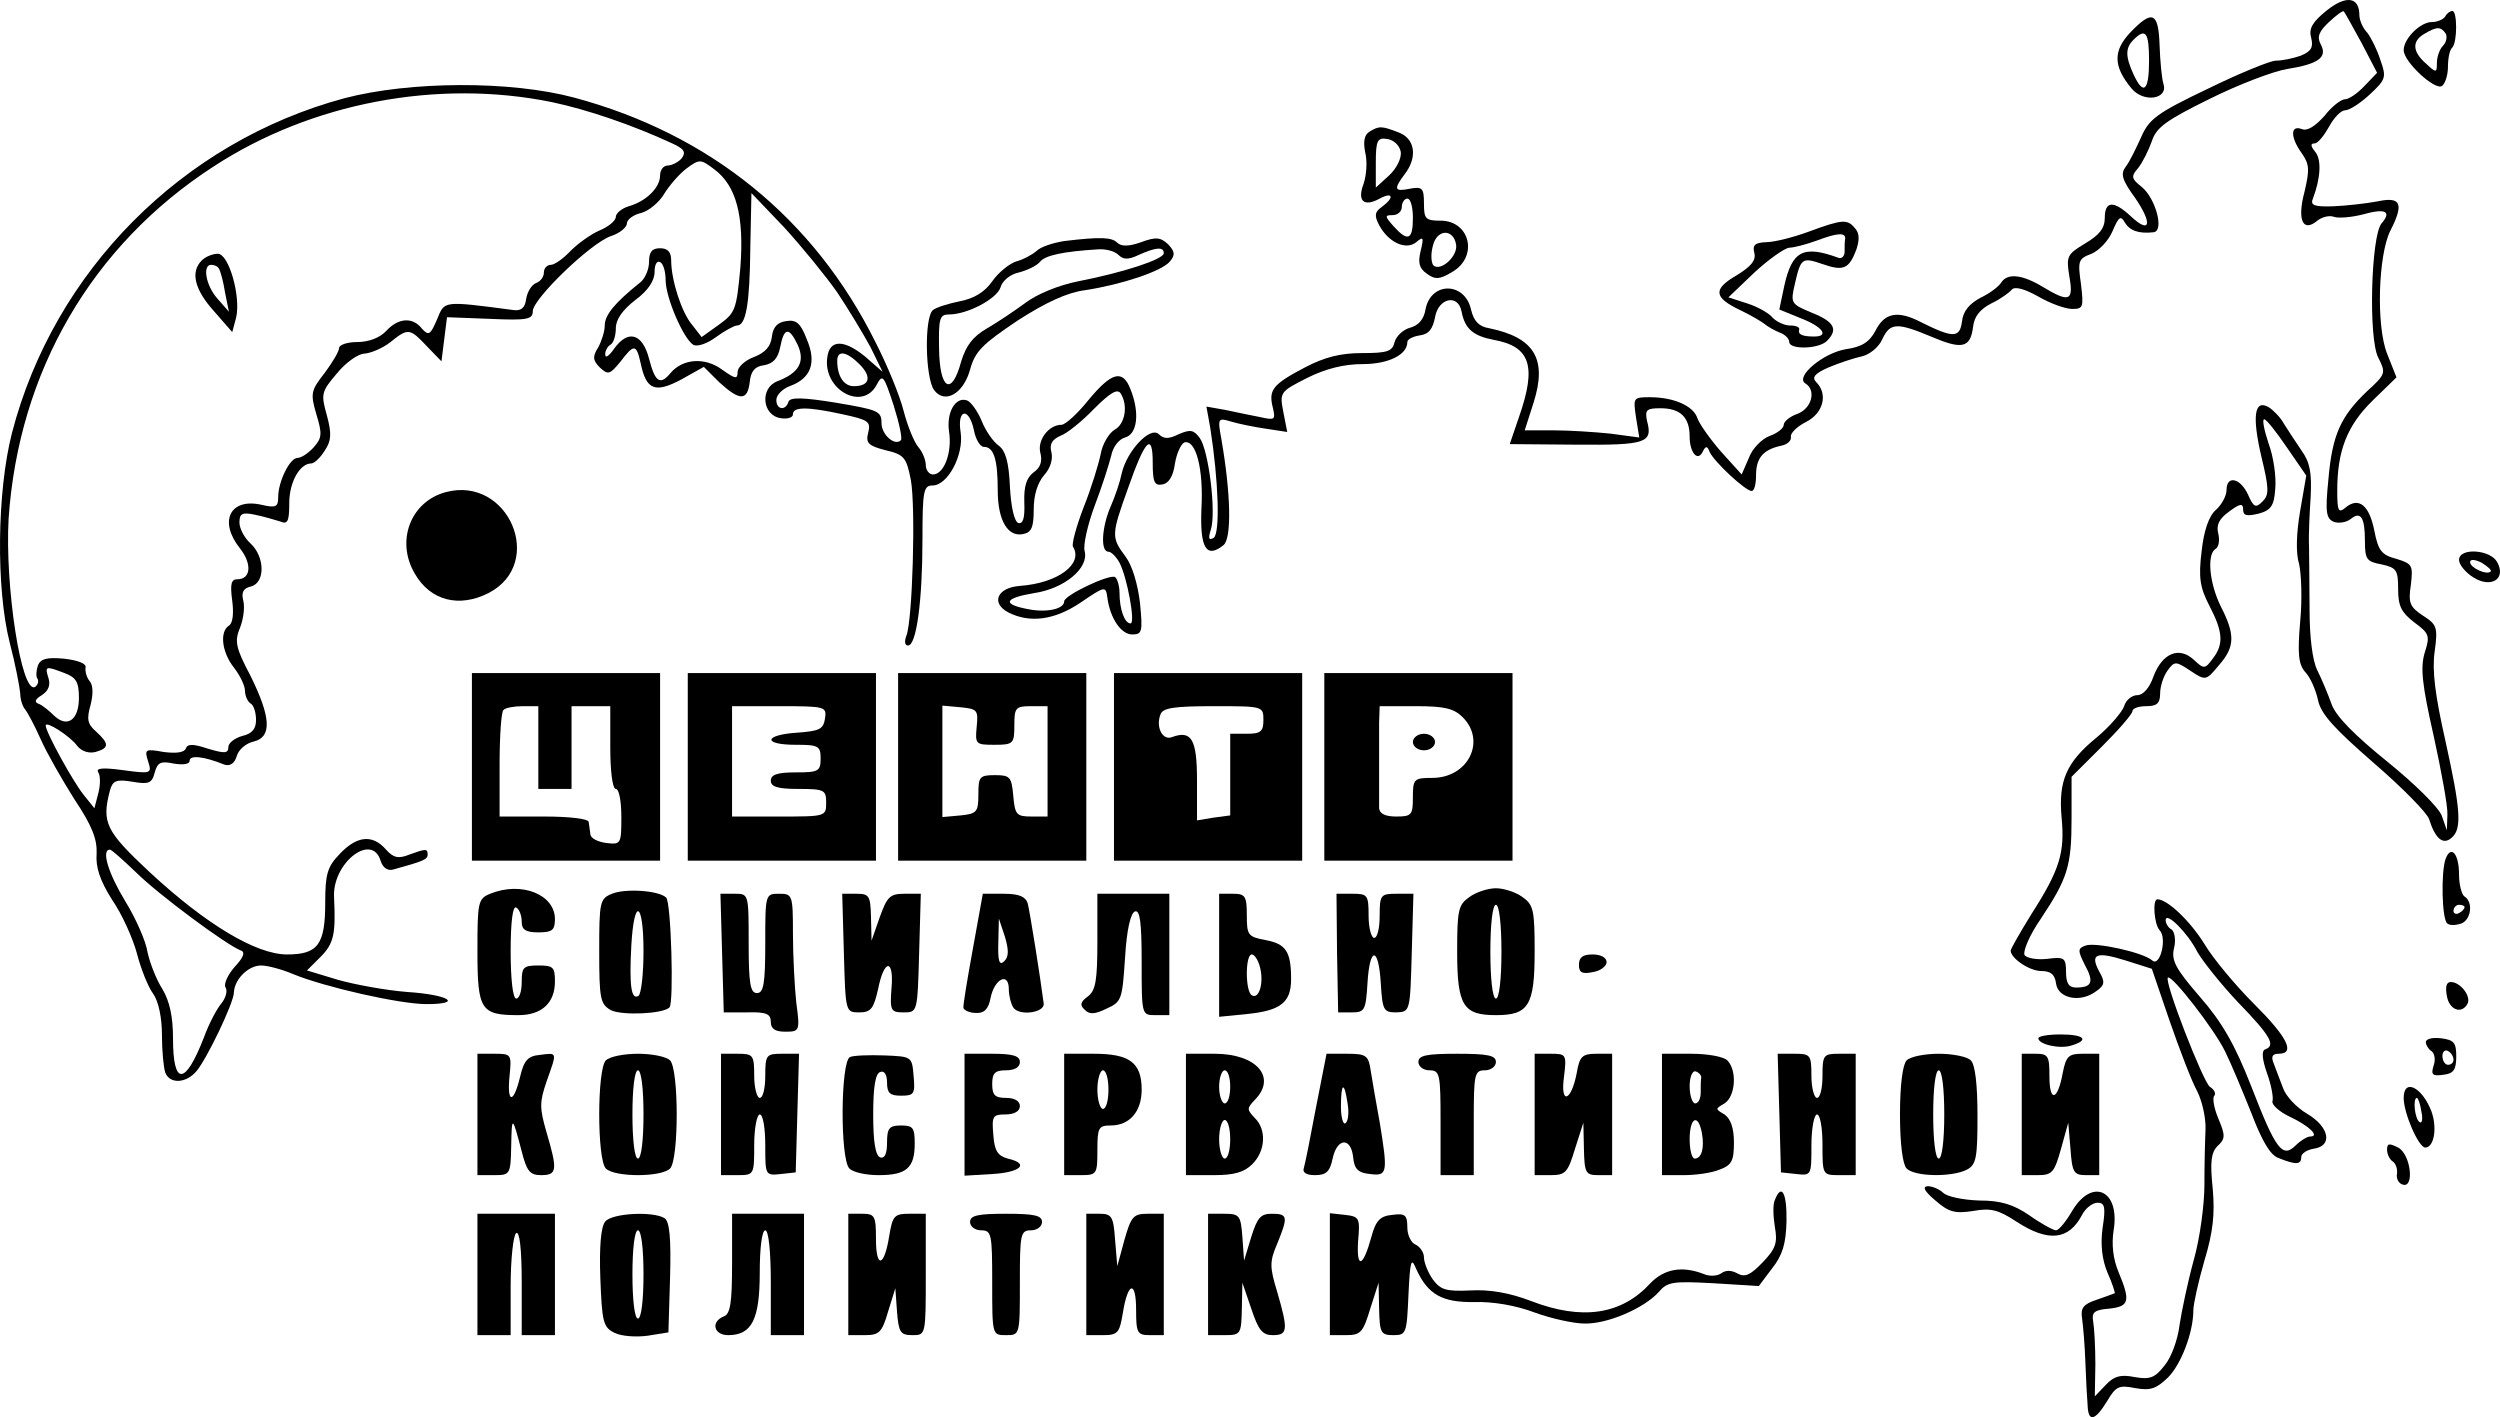 <svg width="157" height="89" viewBox="0 0 157 89" fill="none" xmlns="http://www.w3.org/2000/svg">
<path d="M146.119 0.657C145.215 1.385 144.972 1.801 145.146 2.39C145.285 2.979 145.146 3.221 144.485 3.498C143.999 3.672 143.303 3.81 142.921 3.81C142.573 3.81 140.627 4.607 138.645 5.577C135.447 7.102 134.961 7.483 134.474 8.592C134.161 9.284 133.744 10.151 133.501 10.463C133.153 10.913 133.258 11.294 134.092 12.437C135.204 14.066 135.03 14.724 133.814 13.581C132.736 12.576 132.18 12.611 132.18 13.685C132.18 14.343 131.832 14.759 130.963 15.279C129.816 15.972 129.747 16.076 129.955 17.357C130.233 18.917 129.955 19.02 128.287 18.016C126.966 17.219 126.062 17.149 125.68 17.739C125.541 17.981 124.95 18.431 124.359 18.709C123.664 19.09 123.281 19.54 123.212 20.198C123.073 21.238 122.656 21.238 120.639 20.233C119.179 19.471 118.345 19.644 117.789 20.753C117.407 21.48 116.92 21.792 115.912 21.931C114.487 22.174 112.714 23.663 113.374 24.079C114.07 24.495 113.792 25.638 112.888 25.985C112.401 26.158 112.019 26.47 112.019 26.678C112.019 26.886 111.636 27.197 111.15 27.371C110.663 27.544 110.037 28.168 109.829 28.756L109.377 29.796L108.091 28.375C107.396 27.578 106.735 26.643 106.596 26.262C106.353 25.5 105.136 24.945 103.607 24.945C102.564 24.945 102.564 24.98 102.738 26.193L102.946 27.475L101.139 27.232C100.131 27.128 98.532 27.024 97.523 27.024H95.751L96.307 25.292C97.176 22.555 96.376 21.203 93.526 20.614C92.866 20.51 92.553 20.164 92.379 19.436C91.996 17.704 89.876 17.669 89.528 19.402C89.424 20.06 89.077 20.441 88.555 20.58C88.138 20.684 87.686 21.099 87.582 21.48C87.443 22.07 87.13 22.174 85.531 22.174C84.21 22.174 83.202 22.416 81.951 23.074C79.9 24.148 79.656 24.495 79.935 25.604C80.108 26.366 80.074 26.401 79.135 26.193C78.579 26.089 77.606 25.881 76.945 25.742L75.763 25.534L76.007 26.886C76.528 30.212 76.632 33.503 76.215 33.781C75.902 33.954 75.868 33.815 76.041 33.261C76.389 32.187 75.902 28.271 75.346 27.509C74.964 26.989 74.755 26.955 74.025 27.267C73.4 27.578 73.087 27.578 72.774 27.267C72.218 26.747 70.758 28.341 70.445 29.727C70.341 30.246 70.028 31.182 69.75 31.806C69.194 33.087 69.089 34.647 69.611 34.647C69.784 34.647 70.097 34.959 70.306 35.34C70.793 36.275 71.314 39.151 71.001 39.151C70.619 39.151 70.306 38.25 70.306 37.245C70.306 36.795 70.167 36.344 70.028 36.24C69.68 36.033 66.83 37.384 66.83 37.765C66.83 38.25 65.717 38.493 64.536 38.25C62.902 37.938 63.076 37.557 64.953 37.245C66.83 36.968 68.394 35.686 68.116 34.612C68.012 34.266 68.29 32.984 68.742 31.771C69.194 30.593 69.645 29.172 69.784 28.618C69.889 28.064 70.271 27.578 70.653 27.475C71.418 27.267 71.592 25.95 71.001 24.46C70.514 23.178 69.819 23.352 68.359 25.119C67.664 25.985 66.899 26.678 66.656 26.678C65.856 26.678 65.126 27.648 65.335 28.445C65.474 28.964 65.335 29.38 64.918 29.657C64.466 30.004 64.292 30.524 64.327 31.563C64.362 32.533 64.257 32.914 63.945 32.845C63.701 32.741 63.493 31.875 63.423 30.558C63.354 28.999 63.145 28.306 62.728 27.994C62.38 27.752 61.894 27.059 61.65 26.435C61.407 25.846 60.99 25.257 60.747 25.153C60.017 24.876 59.426 25.881 59.599 27.093C59.808 28.41 59.287 29.796 58.592 29.796C58.348 29.796 58.14 29.519 58.14 29.207C58.14 28.895 57.931 28.375 57.688 28.098C57.41 27.786 56.992 26.747 56.749 25.811C56.506 24.841 55.706 22.901 54.976 21.48C51.118 13.719 44.583 8.418 36.066 6.132C32.069 5.057 25.743 5.092 21.641 6.166C11.456 8.903 3.391 17.011 0.75 27.197C-0.189 30.87 -0.258 36.933 0.611 40.364C0.958 41.68 1.236 43.135 1.271 43.551C1.271 43.967 1.445 44.417 1.584 44.556C1.723 44.729 2.175 45.561 2.557 46.427C2.94 47.293 3.913 48.991 4.678 50.203C5.79 51.867 6.103 52.698 6.068 53.599C5.998 54.465 6.277 55.297 7.041 56.509C7.667 57.41 8.362 58.969 8.606 59.905C8.849 60.84 9.301 61.984 9.614 62.4C9.961 62.885 10.17 63.924 10.17 64.998C10.17 66.003 10.274 67.042 10.378 67.354C10.656 68.082 11.665 68.047 12.325 67.285C12.985 66.523 14.689 62.954 14.689 62.33C14.723 61.499 15.592 60.633 16.392 60.633C16.809 60.633 17.713 60.875 18.443 61.187C20.389 61.984 25.082 63.058 26.785 63.058C29.114 63.058 28.211 62.469 25.569 62.296C24.248 62.192 22.336 61.845 21.224 61.533L19.277 60.944L20.111 60.113C20.98 59.247 21.085 58.658 20.98 56.371C20.841 54.223 23.344 52.248 23.9 54.049C24.039 54.5 24.352 54.708 24.7 54.604C26.577 54.084 26.855 53.98 26.855 53.668C26.855 53.287 26.751 53.287 25.708 53.668C25.013 53.946 24.7 53.876 24.213 53.322C23.379 52.386 22.405 52.49 21.328 53.634C20.563 54.431 20.424 54.881 20.424 56.683C20.424 59.316 19.972 59.94 18.026 59.94C16.079 59.94 12.916 58.034 9.405 54.777C6.624 52.178 6.381 51.659 6.902 49.649C7.076 49.026 7.285 48.922 8.327 49.095C9.336 49.268 9.544 49.199 9.718 48.506C9.892 47.882 10.1 47.778 10.9 47.951C11.525 48.055 11.908 47.986 11.908 47.778C11.908 47.397 12.812 47.501 14.098 48.021C14.445 48.125 14.723 47.951 14.863 47.501C14.967 47.085 15.453 46.669 15.94 46.566C17.087 46.288 17.018 45.041 15.732 42.442C14.793 40.675 14.723 40.26 15.071 39.428C15.28 38.908 15.384 38.146 15.28 37.73C15.141 37.211 15.28 36.933 15.766 36.83C16.67 36.587 16.635 34.959 15.732 34.127C15.349 33.781 15.036 33.191 15.036 32.81C15.036 32.256 15.21 32.152 16.01 32.325C16.531 32.429 17.226 32.637 17.574 32.741C18.061 32.949 18.165 32.776 18.165 31.598C18.165 30.281 18.825 29.103 19.555 29.103C19.729 29.103 20.111 28.756 20.389 28.306C20.807 27.683 20.841 27.267 20.529 26.089C20.146 24.737 20.181 24.599 21.154 23.455C21.71 22.762 22.51 22.208 22.892 22.208C23.309 22.174 24.039 21.862 24.526 21.48C25.638 20.58 25.743 20.614 26.82 21.758L27.724 22.693L27.898 21.307L28.072 19.921L30.783 20.025C33.112 20.129 33.459 20.06 33.459 19.54C33.459 18.778 37.075 15.279 38.361 14.828C38.917 14.655 39.369 14.274 39.369 14.031C39.369 13.789 39.786 13.477 40.273 13.373C40.759 13.234 41.385 12.715 41.698 12.195C42.011 11.675 42.636 10.948 43.088 10.601C43.922 9.977 43.992 9.977 44.861 10.636C46.251 11.675 46.738 13.581 46.495 16.803C46.251 19.436 46.182 19.644 45.174 20.372L44.062 21.169L43.471 20.406C42.81 19.644 42.15 17.6 42.15 16.353C42.15 15.833 41.941 15.59 41.454 15.59C40.933 15.59 40.759 15.833 40.759 16.457C40.759 16.907 40.516 17.496 40.203 17.739C38.604 19.02 37.978 19.783 37.978 20.441C37.978 20.822 37.77 21.446 37.561 21.827C37.214 22.381 37.214 22.624 37.666 23.074C38.187 23.559 38.291 23.525 38.952 22.728C39.821 21.584 39.96 21.584 40.238 22.832C40.585 24.495 41.142 24.703 42.775 23.837L44.2 23.04L45.174 24.01C46.46 25.188 46.947 25.188 47.086 23.975C47.155 23.317 47.398 23.005 47.989 22.936C48.546 22.832 48.858 22.52 48.998 21.792C49.241 20.545 49.554 20.51 50.11 21.688C50.562 22.728 50.179 23.421 48.824 23.941C47.711 24.356 47.85 26.089 49.032 26.262C49.449 26.331 49.797 26.227 49.797 26.019C49.797 25.534 50.701 25.534 52.925 26.019C54.525 26.366 54.698 26.47 54.525 27.163C54.351 27.821 54.525 27.994 55.602 28.271C56.784 28.549 56.923 28.722 57.201 30.142C57.514 31.875 57.305 38.978 56.923 39.913C56.784 40.294 56.819 40.537 57.027 40.537C57.549 40.537 57.931 37.765 57.931 33.85C57.931 30.835 58.001 30.489 58.557 30.489C59.53 30.489 60.538 28.549 60.33 27.163C60.086 25.673 60.851 25.534 61.164 27.024C61.268 27.578 61.546 28.064 61.789 28.064C62.415 28.064 62.658 28.86 62.658 30.801C62.658 32.672 63.284 33.746 64.257 33.538C64.779 33.434 64.918 33.122 64.918 31.979C64.918 31.078 65.161 30.316 65.578 29.831C65.961 29.415 66.135 28.826 66.03 28.41C65.891 27.89 66.065 27.613 66.586 27.371C67.004 27.232 67.977 26.435 68.707 25.673C69.715 24.668 70.167 24.391 70.375 24.703C70.862 25.465 70.653 26.643 69.993 26.989C69.645 27.197 69.228 27.89 69.124 28.514C68.985 29.172 68.533 30.662 68.046 31.875C67.594 33.053 67.282 34.196 67.386 34.335C68.046 35.409 66.447 36.622 64.049 36.795C62.624 36.899 62.207 37.869 63.319 38.458C64.675 39.151 66.239 38.943 67.873 37.834C69.402 36.795 69.437 36.795 69.541 37.522C69.715 38.839 70.41 39.844 71.105 39.844C71.731 39.844 71.766 39.671 71.592 37.869C71.453 36.691 71.105 35.513 70.688 34.959C69.784 33.746 69.784 33.607 70.827 30.697C71.905 27.613 72.391 27.093 72.391 29.068C72.391 30.281 72.496 30.524 73.017 30.42C73.4 30.35 73.678 29.9 73.782 29.138C73.886 28.479 74.164 27.89 74.373 27.786C75.103 27.578 75.59 29.45 75.45 31.944C75.346 34.439 75.763 35.097 76.841 34.231C77.362 33.781 77.293 30.974 76.702 27.578C76.459 26.262 76.493 26.227 77.293 26.47C77.745 26.608 78.753 26.816 79.483 26.92L80.838 27.128L80.595 25.881C80.352 24.634 80.386 24.599 82.09 23.733C83.272 23.144 84.419 22.866 85.566 22.866C87.2 22.866 88.381 22.277 88.381 21.48C88.381 21.307 88.729 21.134 89.146 21.065C89.737 20.995 89.98 20.649 90.12 19.921C90.328 18.709 91.579 18.431 91.788 19.575C91.996 20.649 92.518 21.099 93.804 21.342C96.098 21.758 96.515 22.97 95.403 26.158L94.812 27.89L98.983 27.925C103.363 27.96 103.815 27.821 103.433 26.435C103.294 25.742 103.398 25.638 104.267 25.638C105.518 25.638 106.109 26.193 106.109 27.405C106.109 28.445 106.631 29.034 106.944 28.341C107.117 27.994 107.222 27.994 107.361 28.375C107.639 28.999 109.62 30.835 110.003 30.835C110.176 30.835 110.281 30.385 110.281 29.831C110.281 28.756 110.733 28.237 111.845 27.994C112.227 27.925 112.505 27.683 112.471 27.44C112.401 27.232 112.853 26.782 113.409 26.504C114.521 25.95 114.8 24.737 114.07 24.01C113.757 23.698 113.965 23.455 114.834 23.074C115.495 22.797 116.433 22.485 116.92 22.381C117.407 22.277 117.998 21.792 118.206 21.307C118.693 20.268 119.11 20.233 121.265 21.134C123.212 21.966 123.733 21.862 123.907 20.545C123.976 19.887 124.324 19.436 125.054 19.055C125.645 18.778 126.201 18.362 126.34 18.189C126.514 17.981 127.105 18.12 127.974 18.605C128.739 19.055 129.712 19.402 130.129 19.402C130.824 19.402 130.859 19.298 130.685 17.843C130.477 16.387 130.511 16.249 131.346 15.937C131.832 15.729 132.423 15.105 132.667 14.516C133.049 13.616 133.188 13.511 133.431 13.962C133.744 14.482 134.3 14.69 135.239 14.586C135.934 14.516 135.378 12.472 134.509 11.745C133.848 11.225 133.814 11.086 134.266 10.566C134.544 10.22 134.926 9.458 135.135 8.869C135.413 8.003 136.038 7.552 138.784 6.201C140.592 5.3 142.782 4.468 143.651 4.33C145.598 4.018 146.189 3.602 145.737 2.771C145.493 2.32 145.632 1.974 146.258 1.385C146.745 0.934 147.162 0.623 147.197 0.726C147.266 0.796 147.753 1.697 148.309 2.701L149.282 4.572L148.483 5.404C148.066 5.854 147.509 6.235 147.266 6.235C147.023 6.235 146.432 6.686 145.98 7.275C145.389 7.933 144.902 8.245 144.555 8.106C143.825 7.829 143.825 8.626 144.555 9.631C145.041 10.324 145.041 10.67 144.729 12.022C144.242 13.823 144.624 14.62 145.528 13.858C145.841 13.616 146.293 13.511 146.571 13.616C146.849 13.719 147.648 13.65 148.344 13.477C149.804 13.061 150.221 13.269 149.56 14.031C148.9 14.828 148.726 21.238 149.352 22.451C149.838 23.421 149.838 23.49 148.657 24.564C146.988 26.158 146.467 27.301 146.223 30.108C146.015 32.187 146.084 32.568 146.571 32.776C146.884 32.88 147.336 32.81 147.614 32.602C148.239 32.083 148.517 32.464 148.517 33.954C148.517 35.132 148.622 35.27 149.56 35.444C150.499 35.651 150.603 35.79 150.603 37.003C150.603 38.077 150.812 38.458 151.611 39.082C152.55 39.775 152.619 39.913 152.272 40.987C151.994 41.923 152.098 42.962 152.828 46.184C153.314 48.402 153.732 50.654 153.697 51.174L153.662 52.144L153.349 51.243C153.175 50.723 151.611 49.199 149.943 47.847C147.927 46.219 146.71 45.006 146.432 44.244C146.223 43.655 145.806 42.65 145.528 42.096C145.215 41.472 145.041 39.982 145.041 38.285C145.041 36.76 145.007 34.959 145.007 34.3C144.972 33.642 145.041 32.221 145.111 31.182C145.18 29.692 145.076 29.034 144.52 28.271C144.138 27.717 143.651 26.955 143.408 26.574C143.199 26.193 142.747 25.742 142.469 25.569C141.565 25.049 141.426 26.158 142.017 28.687C142.504 30.697 142.504 31.078 142.087 31.494C141.67 31.91 141.531 31.875 141.183 31.078C140.696 30.004 139.827 29.831 139.827 30.766C139.827 31.147 139.514 31.702 139.167 32.013C138.715 32.395 138.402 33.33 138.263 34.612C138.055 36.275 138.159 36.899 138.75 38.042C139.619 39.705 139.653 40.468 138.958 41.368C138.472 42.027 138.402 42.027 137.776 41.438C136.838 40.571 135.795 41.022 135.239 42.477C134.996 43.205 134.578 43.655 134.231 43.655C133.883 43.655 133.501 43.967 133.397 44.348C133.258 44.729 132.493 45.63 131.659 46.323C129.747 47.882 129.26 49.06 129.469 51.347C129.677 53.53 129.364 54.604 127.592 57.376C126.862 58.554 126.271 59.593 126.271 59.697C126.271 60.182 127.452 60.979 128.182 60.979C128.773 60.979 129.051 61.187 129.121 61.776C129.26 62.711 130.65 62.989 131.624 62.261C132.18 61.88 132.215 61.672 131.832 61.014C131.241 59.905 131.624 59.732 133.501 60.321L135.135 60.84L136.247 64.097C136.873 65.899 137.637 67.909 137.985 68.532C138.298 69.156 138.541 70.23 138.506 70.958C138.472 71.65 138.437 73.21 138.437 74.422C138.437 75.635 138.159 77.749 137.776 79.1C137.394 80.486 137.012 82.322 136.873 83.223C136.768 84.124 136.351 85.267 135.934 85.752C135.343 86.514 135.03 86.653 134.057 86.48C133.188 86.306 132.771 86.41 132.249 86.965L131.554 87.692L131.589 85.683C131.589 84.574 131.519 83.362 131.45 82.98C131.346 82.426 131.519 82.253 132.458 82.183C133.709 82.045 133.814 81.733 133.049 79.897C132.701 79.065 132.597 78.164 132.736 77.263C133.153 74.734 131.38 73.937 130.129 76.051C129.747 76.709 129.295 77.263 129.121 77.263C128.947 77.263 128.182 76.848 127.452 76.328C126.444 75.635 125.645 75.392 124.289 75.392C123.281 75.358 122.273 75.15 122.03 74.907C121.821 74.7 121.369 74.492 121.057 74.492C120.709 74.526 120.848 74.803 121.543 75.392C122.377 76.12 122.76 76.224 123.907 76.051C125.019 75.843 125.506 75.981 126.618 76.709C128.634 78.026 129.92 77.887 130.755 76.293C130.963 75.878 131.415 75.531 131.728 75.531C132.18 75.531 132.249 75.808 132.041 77.125C131.902 78.164 132.006 79.1 132.354 79.931C132.667 80.624 132.84 81.213 132.806 81.213C132.736 81.248 132.249 81.421 131.659 81.629C130.824 81.906 130.65 82.149 130.755 82.807C130.824 83.292 130.929 84.54 130.963 85.579C130.998 86.618 131.068 87.831 131.102 88.247C131.137 89.321 131.554 89.252 132.319 88.004C132.875 87.069 133.049 86.965 134.092 87.173C135.065 87.346 135.413 87.207 136.143 86.514C136.977 85.683 137.742 83.673 137.742 82.287C137.742 81.906 138.055 80.486 138.437 79.169C138.993 77.333 139.097 76.224 138.958 74.63C138.784 72.967 138.854 72.378 139.271 71.962C139.758 71.512 139.758 71.304 139.306 70.23C139.028 69.572 138.924 68.913 139.063 68.809C139.167 68.671 139.063 68.428 138.784 68.255C138.367 67.978 135.899 61.637 136.143 61.395C136.386 61.187 139.063 64.652 139.723 66.003C140.105 66.765 140.835 68.532 141.392 69.918C142.052 71.65 142.573 72.551 143.095 72.725C144.207 73.175 144.52 73.14 144.52 72.655C144.52 72.447 144.868 72.205 145.319 72.136C146.501 71.962 146.293 70.784 144.902 69.953C144.242 69.572 143.547 68.844 143.373 68.324C143.164 67.805 142.921 67.112 142.782 66.765C142.608 66.349 142.712 66.176 143.095 66.176C144.172 66.176 143.651 65.137 141.565 63.058C140.418 61.914 138.993 60.217 138.437 59.281C137.533 57.826 136.108 56.475 135.482 56.475C135.169 56.475 135.274 58.034 135.621 58.415C136.108 58.9 135.656 60.736 135.169 60.321C134.578 59.801 131.554 59.143 130.963 59.385C130.477 59.558 130.477 59.697 130.929 60.598C131.519 61.672 131.38 62.018 130.372 62.018C129.92 62.018 129.747 61.741 129.747 61.048C129.747 60.147 129.642 60.078 128.565 60.217C127.939 60.286 127.279 60.182 127.14 59.974C127.035 59.732 127.452 58.727 128.148 57.722C129.851 55.158 130.094 54.396 130.094 51.382V48.783L132.006 46.877C133.049 45.838 133.918 44.833 133.918 44.66C133.918 44.487 134.3 44.348 134.787 44.348C135.447 44.348 135.656 44.175 135.656 43.551C135.656 43.101 135.865 42.477 136.108 42.131C136.56 41.507 136.629 41.507 137.568 42.131C138.506 42.754 138.541 42.754 139.341 41.784C140.349 40.641 140.383 39.879 139.48 38.111C138.75 36.656 138.576 34.82 139.132 34.473C139.341 34.37 139.41 33.919 139.306 33.503C139.167 32.949 139.375 32.568 140.001 32.117C140.696 31.598 140.87 31.598 140.87 32.013C140.87 32.395 141.113 32.429 141.843 32.256C142.608 32.048 142.817 31.771 142.886 30.697C142.956 29.969 142.782 28.687 142.469 27.856C142.191 27.024 142.052 26.331 142.191 26.331C142.33 26.331 142.956 27.128 143.616 28.098L144.833 29.865L144.45 32.083C144.207 33.503 144.172 34.751 144.381 35.409C144.52 35.998 144.59 37.626 144.45 39.047C144.277 41.056 144.346 41.715 144.763 42.2C145.076 42.512 145.424 43.309 145.563 43.932C145.737 44.833 146.571 45.734 149.074 47.917C150.881 49.476 152.445 51.07 152.55 51.451C152.932 52.663 153.419 53.079 153.94 52.629C154.635 52.075 154.531 50.862 153.558 46.462C152.932 43.69 152.724 42.096 152.897 40.918C153.106 39.393 153.036 39.22 152.167 38.666C151.333 38.111 151.229 37.869 151.403 36.725C151.542 35.513 151.507 35.409 150.499 35.097C149.56 34.855 149.352 34.577 149.108 33.33C148.796 31.736 148.135 31.182 147.301 31.875C146.849 32.256 146.779 32.083 146.779 30.801C146.779 28.306 147.405 26.712 149.004 25.153L150.499 23.698L149.908 22.208C149.213 20.441 149.352 16.006 150.116 14.482C150.985 12.784 150.777 12.334 149.317 12.645C148.587 12.784 147.336 12.922 146.501 12.957C145.319 12.992 145.076 12.888 145.25 12.472C145.737 11.19 145.806 10.012 145.389 9.527C145.111 9.181 145.076 9.007 145.354 9.007C145.563 9.007 145.945 8.522 146.258 7.968C146.571 7.379 147.023 6.928 147.266 6.928C147.544 6.928 148.239 6.478 148.83 5.924C149.838 4.988 149.873 4.85 149.491 3.775C149.282 3.117 148.9 2.355 148.657 2.043C148.378 1.766 148.17 1.246 148.17 0.969C148.17 -0.209 147.336 -0.313 146.119 0.657ZM34.641 6.409C36.935 6.894 39.751 7.864 42.219 9.007C42.984 9.354 43.088 9.562 42.81 9.943C42.602 10.185 42.184 10.393 41.941 10.393C41.663 10.393 41.454 10.67 41.454 11.017C41.454 11.779 40.585 12.645 39.473 12.957C39.021 13.096 38.674 13.408 38.674 13.616C38.674 13.858 38.222 14.239 37.631 14.482C37.075 14.724 36.275 15.313 35.823 15.764C35.371 16.249 34.815 16.63 34.607 16.63C34.363 16.63 34.155 16.838 34.155 17.115C34.155 17.392 33.946 17.669 33.668 17.773C33.39 17.877 33.112 18.328 33.042 18.778C32.973 19.332 32.73 19.54 32.243 19.471C27.759 18.882 27.933 18.882 27.446 20.06C27.029 21.03 26.924 21.099 26.507 20.649C25.916 19.887 25.013 19.956 24.248 20.788C23.866 21.203 23.17 21.48 22.44 21.48C21.815 21.48 21.293 21.654 21.293 21.862C21.293 22.07 20.876 22.762 20.389 23.421C19.52 24.529 19.486 24.703 19.868 26.019C20.25 27.267 20.216 27.509 19.694 28.098C19.381 28.445 18.93 28.756 18.686 28.756C18.2 28.756 17.47 30.246 17.47 31.216C17.47 31.84 17.331 31.91 16.427 31.702C14.445 31.251 13.715 32.741 15.071 34.439C15.836 35.409 15.766 36.379 14.897 36.379C14.515 36.379 14.445 36.691 14.584 37.73C14.689 38.527 14.619 39.151 14.376 39.289C13.785 39.671 13.924 40.953 14.689 41.923C15.071 42.408 15.384 43.066 15.384 43.378C15.384 43.69 15.558 44.071 15.732 44.175C15.94 44.279 16.079 44.764 16.079 45.214C16.079 45.769 15.836 46.08 15.21 46.219C14.723 46.358 14.341 46.669 14.341 46.912C14.341 47.328 14.098 47.328 13.055 47.016C12.116 46.704 11.769 46.704 11.665 47.016C11.56 47.258 11.073 47.328 10.274 47.224C9.127 47.016 9.057 47.051 9.301 47.813C9.544 48.575 9.509 48.61 7.737 48.367C6.45 48.194 5.998 48.229 6.172 48.506C6.311 48.714 6.311 49.303 6.172 49.822L5.929 50.758L5.234 49.892C4.573 49.06 2.87 45.977 2.87 45.561C2.87 45.249 4.399 46.219 4.851 46.843C5.129 47.189 5.581 47.328 5.998 47.224C6.867 46.981 6.867 46.704 6.033 45.942C5.477 45.457 5.442 45.145 5.686 44.279C5.859 43.586 5.859 43.031 5.616 42.754C5.442 42.546 5.338 42.165 5.373 41.923C5.442 41.68 4.921 41.472 4.052 41.368C2.94 41.264 2.557 41.368 2.383 41.784C2.279 42.096 2.244 42.477 2.349 42.616C2.453 42.789 2.383 42.997 2.21 43.135C1.341 43.655 0.298 36.76 0.541 32.568C1.167 23.352 5.755 15.417 13.402 10.463C19.555 6.443 27.481 4.954 34.641 6.409ZM52.578 18.362C53.273 19.402 54.212 20.961 54.663 21.792L55.428 23.352L54.316 22.381C52.995 21.307 52.091 21.307 51.952 22.451C51.674 24.46 54.142 25.846 55.046 24.183C55.428 23.455 55.498 23.559 56.123 25.465C56.471 26.574 56.68 27.544 56.575 27.648C56.193 28.029 55.359 27.301 55.359 26.574C55.359 25.811 55.15 25.742 52.508 25.292C50.388 24.945 49.623 24.945 49.519 25.223C49.345 25.811 48.754 25.742 48.754 25.119C48.754 24.807 49.136 24.426 49.588 24.252C50.944 23.767 51.292 22.762 50.666 21.307C50.284 20.302 50.006 20.06 49.38 20.164C48.824 20.233 48.546 20.545 48.476 21.134C48.407 21.758 48.059 22.139 47.364 22.416C46.773 22.624 46.321 23.074 46.321 23.352C46.321 23.837 46.182 23.802 45.348 23.213C44.27 22.416 42.88 22.52 42.115 23.421C41.454 24.218 41.142 24.01 40.759 22.52C40.342 20.926 39.438 20.684 38.569 21.896C38.256 22.347 38.013 22.52 38.013 22.277C37.978 22.07 38.152 21.758 38.326 21.654C38.535 21.55 38.674 21.065 38.674 20.614C38.674 20.06 39.091 19.471 39.89 18.847C40.69 18.258 41.107 17.635 41.107 17.08C41.107 16.63 41.246 16.353 41.454 16.457C41.663 16.561 41.802 17.08 41.802 17.6C41.802 18.674 42.914 21.273 43.54 21.654C43.783 21.792 44.409 21.584 44.965 21.169C45.487 20.788 46.112 20.441 46.286 20.441C46.842 20.441 47.086 19.125 47.12 15.556L47.19 12.126L49.241 14.274C50.353 15.486 51.848 17.323 52.578 18.362ZM53.968 22.866C54.768 23.663 54.629 24.252 53.621 24.252C52.995 24.252 52.578 23.629 52.578 22.659C52.578 21.966 53.169 22.07 53.968 22.866ZM4.052 42.269C4.782 42.546 4.956 42.824 4.956 43.828C4.956 45.214 4.226 45.734 3.391 44.937C3.113 44.66 2.696 44.313 2.453 44.209C2.14 44.105 2.175 43.932 2.627 43.655C3.044 43.378 3.183 43.031 3.044 42.581C2.8 41.819 2.87 41.819 4.052 42.269ZM8.536 54.777C9.926 56.163 14.271 59.385 15.141 59.697C15.419 59.801 15.28 60.147 14.723 60.736C14.306 61.221 14.028 61.81 14.167 62.018C14.306 62.226 14.167 62.677 13.924 62.989C13.646 63.3 13.124 64.27 12.812 65.137C11.63 68.186 10.865 68.22 10.865 65.206C10.865 63.855 10.656 62.885 10.204 62.122C9.822 61.533 9.405 60.459 9.266 59.801C9.162 59.108 8.536 57.688 7.876 56.613C6.798 54.846 6.346 53.356 6.902 53.356C7.007 53.356 7.737 54.015 8.536 54.777ZM137.985 59.766C138.298 60.321 139.445 61.776 140.557 62.954C142.608 65.067 142.921 65.656 142.261 65.899C142.017 65.968 142.052 66.488 142.365 67.389C142.643 68.151 142.782 68.948 142.712 69.156C142.643 69.364 143.13 69.814 143.79 70.126C145.041 70.715 145.702 71.373 145.076 71.373C144.902 71.373 144.485 71.616 144.172 71.928C143.338 72.759 142.921 72.205 141.392 68.255C140.349 65.587 139.549 64.201 138.159 62.607C136.629 60.84 136.351 60.321 136.525 59.558C136.664 59.039 136.56 58.519 136.386 58.38C136.177 58.276 136.004 57.999 136.004 57.791C136.004 57.202 137.394 58.588 137.985 59.766Z" fill="black"/>
<path d="M12.672 16.353C11.942 17.081 12.22 18.189 13.437 19.541L14.584 20.857L14.827 19.957C15.14 18.64 14.376 15.937 13.68 15.937C13.367 15.937 12.916 16.111 12.672 16.353ZM13.75 16.873C13.854 17.046 14.028 17.704 14.132 18.363L14.376 19.576L13.646 18.744C12.916 17.912 12.707 16.63 13.263 16.63C13.472 16.63 13.68 16.734 13.75 16.873Z" fill="black"/>
<path d="M153.558 1.038C153.454 1.211 153.072 1.384 152.724 1.384C151.994 1.384 150.951 2.424 150.951 3.151C150.951 3.879 152.898 5.681 153.35 5.403C153.558 5.265 153.732 4.71 153.732 4.191C153.732 3.671 153.836 3.117 154.01 2.978C154.323 2.632 154.323 0.691 154.01 0.691C153.871 0.691 153.663 0.83 153.558 1.038ZM153.593 2.112C153.697 2.32 153.628 2.666 153.419 2.874C153.211 3.082 153.037 3.567 153.037 3.948C153.037 4.572 153.002 4.606 152.342 3.983C151.473 3.221 151.473 2.562 152.272 2.112C153.037 1.661 153.28 1.661 153.593 2.112Z" fill="black"/>
<path d="M133.779 2.043C132.702 3.186 132.702 4.156 133.849 5.542C134.613 6.478 136.178 6.235 135.865 5.265C135.761 4.953 135.656 3.844 135.622 2.84C135.552 0.761 135.17 0.588 133.779 2.043ZM134.961 3.81C134.961 5.715 134.613 6.027 133.988 4.676C133.466 3.533 133.466 3.013 133.988 2.493C134.752 1.731 134.961 2.043 134.961 3.81Z" fill="black"/>
<path d="M85.984 8.28C85.671 8.487 85.601 8.903 85.74 9.596C85.879 10.15 85.81 11.017 85.636 11.536C85.219 12.611 85.636 13.026 86.644 12.472C87.478 12.021 87.583 12.403 86.783 12.992C86.331 13.303 86.296 13.546 86.609 14.135C87.2 15.244 88.313 15.729 88.938 15.209C89.39 14.828 89.425 14.897 89.216 15.763C89.043 16.491 89.112 16.837 89.599 17.184C90.12 17.565 90.398 17.565 91.198 17.08C92.866 16.11 92.31 13.858 90.468 13.858C89.529 13.858 89.425 13.754 89.425 12.784C89.425 11.814 89.321 11.71 88.556 11.848C87.548 12.056 87.513 11.883 88.208 10.947C89.043 9.873 88.869 8.695 87.826 8.314C86.748 7.898 86.609 7.898 85.984 8.28ZM87.965 9.527C88.034 9.943 87.687 10.601 87.235 11.017L86.401 11.779V10.22C86.401 8.799 86.505 8.626 87.131 8.73C87.548 8.799 87.895 9.146 87.965 9.527ZM88.73 13.685C88.73 15.07 88.417 15.209 87.513 14.204C86.957 13.581 86.957 13.511 87.444 13.511C87.791 13.511 88.034 13.269 88.034 12.992C88.034 12.714 88.208 12.472 88.382 12.472C88.591 12.472 88.73 13.026 88.73 13.685ZM91.441 15.348C91.58 16.075 90.468 17.08 90.016 16.664C89.877 16.491 89.842 15.971 89.981 15.452C90.225 14.377 91.267 14.343 91.441 15.348Z" fill="black"/>
<path d="M113.583 14.55C112.645 14.897 111.428 15.209 110.906 15.209C110.211 15.243 110.037 15.382 110.176 15.902C110.281 16.352 109.968 16.733 109.064 17.288C107.569 18.154 107.604 18.674 109.273 19.471C109.933 19.782 110.628 20.198 110.802 20.337C111.011 20.51 111.428 20.753 111.775 20.891C112.088 20.995 112.366 21.272 112.366 21.48C112.366 21.965 114.209 21.93 114.73 21.411C115.46 20.683 115.182 20.198 113.792 19.644C112.471 19.089 112.436 19.055 112.714 17.842C113.096 16.179 113.166 16.144 114.487 16.595C115.773 17.045 116.121 16.872 116.572 15.694C116.781 15.07 116.781 14.655 116.503 14.343C116.016 13.754 115.738 13.754 113.583 14.55ZM115.877 15.001C115.842 15.139 115.842 15.486 115.842 15.798C115.842 16.11 115.634 16.283 115.425 16.179C113.235 15.382 112.54 15.763 112.054 17.946L111.741 19.436L113.096 19.99C114.452 20.51 114.904 21.134 113.931 21.134C113.166 21.134 112.888 20.995 112.992 20.683C113.027 20.545 112.784 20.441 112.401 20.441C112.054 20.441 111.567 20.198 111.324 19.956C111.115 19.678 110.385 19.263 109.725 19.055L108.543 18.674L110.176 17.114C111.08 16.283 112.054 15.59 112.366 15.555C112.645 15.555 113.444 15.347 114.104 15.105C115.391 14.62 115.912 14.585 115.877 15.001Z" fill="black"/>
<path d="M66.829 15.139C66.169 15.243 65.369 15.486 65.091 15.763C64.813 16.006 64.222 16.317 63.805 16.422C63.388 16.56 62.693 17.114 62.31 17.669C61.824 18.362 61.163 18.743 60.294 18.916C59.599 19.055 58.8 19.297 58.591 19.471C58.035 19.921 58.104 23.732 58.66 24.494C59.321 25.395 60.503 24.737 60.92 23.212C61.233 22.069 61.685 21.619 63.909 20.129C65.682 18.985 67.038 18.362 68.15 18.223C70.41 17.877 72.947 17.045 73.469 16.422C73.816 16.006 73.781 15.798 73.364 15.347C72.878 14.897 72.6 14.862 71.661 15.209C70.896 15.486 70.41 15.486 70.166 15.243C69.819 14.897 69.124 14.862 66.829 15.139ZM70.236 16.006C70.549 16.317 70.862 16.317 71.522 16.006C72.6 15.521 73.086 15.486 73.086 15.902C73.086 16.283 70.549 17.114 67.698 17.669C66.482 17.911 65.126 18.466 64.396 19.02C63.736 19.505 62.658 20.233 61.998 20.614C61.094 21.134 60.677 21.688 60.364 22.693C59.773 24.91 59.008 24.494 58.973 21.896C58.939 19.99 59.008 19.748 59.599 19.748C60.746 19.748 62.589 18.777 62.832 18.05C62.936 17.634 63.458 17.218 63.979 17.114C64.5 16.976 65.091 16.699 65.3 16.456C65.613 16.04 66.725 15.798 68.95 15.659C69.436 15.625 69.993 15.763 70.236 16.006Z" fill="black"/>
<path d="M28.002 30.904C25.777 31.494 24.838 33.988 26.055 36.032C27.028 37.73 28.836 38.181 30.678 37.245C34.293 35.374 31.93 29.865 28.002 30.904Z" fill="black"/>
<path d="M154.427 35.166C154.427 35.444 154.809 35.929 155.296 36.241C156.408 36.968 157.416 36.379 156.825 35.305C156.408 34.508 154.427 34.37 154.427 35.166ZM156.408 35.894C156.165 36.137 155.122 35.652 155.122 35.305C155.122 35.097 155.435 35.132 155.852 35.34C156.234 35.582 156.512 35.825 156.408 35.894Z" fill="black"/>
<path d="M29.636 48.159V54.049H35.545H41.454V48.159V42.269H35.545H29.636V48.159ZM33.807 46.947V49.545H34.85H35.893V46.947V44.348H37.109H38.326V46.947C38.326 48.436 38.465 49.545 38.673 49.545C38.882 49.545 39.021 50.342 39.021 51.312C39.021 53.01 38.986 53.044 38.083 52.941C37.526 52.871 37.075 52.629 37.075 52.386C37.04 52.178 37.005 51.797 36.97 51.624C36.97 51.416 35.754 51.278 34.155 51.278H31.374V48.055C31.374 46.254 31.478 44.694 31.617 44.59C31.721 44.452 32.278 44.348 32.834 44.348H33.807V46.947Z" fill="black"/>
<path d="M43.192 48.159V54.049H49.102H55.011V48.159V42.269H49.102H43.192V48.159ZM51.813 45.11C51.709 45.803 51.465 45.907 50.075 46.011C47.955 46.15 47.885 46.773 49.971 46.773C51.396 46.773 51.535 46.843 51.535 47.639C51.535 48.436 51.396 48.506 49.971 48.506C48.824 48.506 48.407 48.644 48.407 49.025C48.407 49.407 48.824 49.545 50.145 49.545C51.778 49.545 51.883 49.614 51.883 50.411C51.883 51.278 51.848 51.278 48.928 51.278H45.973V47.813V44.348H48.963C51.848 44.348 51.917 44.383 51.813 45.11Z" fill="black"/>
<path d="M56.401 48.159V54.049H62.311H68.22V48.159V42.269H62.311H56.401V48.159ZM61.337 45.63C61.233 46.739 61.268 46.773 62.45 46.773C63.632 46.773 63.701 46.704 63.701 45.561C63.701 44.452 63.771 44.348 64.744 44.348H65.787V47.813V51.278H64.779C63.84 51.278 63.736 51.173 63.632 49.961C63.527 48.783 63.423 48.679 62.484 48.679C61.511 48.679 61.442 48.783 61.442 49.892C61.442 51 61.337 51.104 60.329 51.208L59.182 51.312V47.813V44.313L60.329 44.417C61.372 44.521 61.442 44.59 61.337 45.63Z" fill="black"/>
<path d="M69.958 48.159V54.049H75.867H81.777V48.159V42.269H75.867H69.958V48.159ZM79.343 45.214C79.343 45.942 79.17 46.08 78.301 46.08H77.258V48.644V51.208L76.215 51.347L75.172 51.52V48.991C75.172 46.427 74.825 45.838 73.608 46.288C73.017 46.531 72.565 45.664 72.878 44.868C73.017 44.452 73.747 44.348 76.215 44.348C79.309 44.348 79.343 44.348 79.343 45.214Z" fill="black"/>
<path d="M83.167 48.159V54.049H89.076H94.986V48.159V42.269H89.076H83.167V48.159ZM91.857 45.041C93.352 46.531 92.205 48.852 89.945 48.852C88.798 48.852 88.729 48.921 88.729 50.065C88.729 51.173 88.659 51.278 87.686 51.278C86.991 51.278 86.643 51.104 86.608 50.758C86.608 50.481 86.608 49.372 86.608 48.332C86.608 47.293 86.608 45.942 86.608 45.387L86.643 44.348H88.903C90.71 44.348 91.301 44.486 91.857 45.041Z" fill="black"/>
<path d="M88.73 46.6C88.73 46.877 89.042 47.12 89.425 47.12C89.807 47.12 90.12 46.877 90.12 46.6C90.12 46.323 89.807 46.08 89.425 46.08C89.042 46.08 88.73 46.323 88.73 46.6Z" fill="black"/>
<path d="M153.592 53.911C153.28 54.742 153.349 57.791 153.697 57.999C153.87 58.138 154.253 58.103 154.566 57.999C155.191 57.757 155.33 56.648 154.774 56.302C154.6 56.198 154.427 55.574 154.427 54.916C154.427 53.634 153.94 53.045 153.592 53.911ZM154.774 56.96C154.774 57.064 154.635 57.237 154.427 57.341C154.253 57.445 154.079 57.376 154.079 57.203C154.079 56.995 154.253 56.821 154.427 56.821C154.635 56.821 154.774 56.891 154.774 56.96Z" fill="black"/>
<path d="M30.783 56.128C30.018 56.44 29.983 56.648 29.983 59.731C29.983 63.439 30.192 63.751 32.556 63.751C34.016 63.751 34.85 62.988 34.85 61.637C34.85 60.736 34.746 60.632 33.807 60.632C32.868 60.632 32.764 60.736 32.764 61.672C32.764 62.226 32.625 62.711 32.417 62.711C32.208 62.711 32.069 61.498 32.069 59.731C32.069 57.86 32.208 56.856 32.417 56.994C32.625 57.098 32.764 57.514 32.764 57.895C32.764 58.38 33.008 58.553 33.807 58.553C34.676 58.553 34.85 58.415 34.85 57.722C34.85 56.163 32.73 55.331 30.783 56.128Z" fill="black"/>
<path d="M38.43 56.128C37.666 56.44 37.631 56.647 37.631 59.731C37.631 62.745 37.7 63.057 38.361 63.438C39.056 63.785 41.628 63.681 42.045 63.265C42.324 62.988 42.15 56.682 41.837 56.37C41.385 55.92 39.265 55.781 38.43 56.128ZM40.412 59.731C40.412 61.152 40.273 62.399 40.099 62.538C39.647 62.815 39.508 61.949 39.647 59.385C39.821 56.301 40.412 56.613 40.412 59.731Z" fill="black"/>
<path d="M92.275 56.336C91.579 56.821 91.51 57.167 91.51 59.766C91.51 63.161 91.892 63.751 93.943 63.751C95.994 63.751 96.376 63.161 96.376 59.766C96.376 57.167 96.307 56.821 95.612 56.336C95.194 56.024 94.43 55.782 93.943 55.782C93.456 55.782 92.692 56.024 92.275 56.336ZM94.291 59.766C94.291 61.498 94.152 62.711 93.943 62.711C93.734 62.711 93.595 61.498 93.595 59.766C93.595 58.034 93.734 56.821 93.943 56.821C94.152 56.821 94.291 58.034 94.291 59.766Z" fill="black"/>
<path d="M45.347 59.835L45.452 63.577H46.946C48.128 63.543 48.406 63.681 48.406 64.166C48.406 64.617 48.684 64.79 49.31 64.79C50.214 64.79 50.249 64.755 50.005 62.954C49.901 61.984 49.797 60.009 49.797 58.623C49.797 56.197 49.762 56.128 48.928 56.128C48.059 56.128 48.059 56.163 48.059 59.246C48.059 61.776 47.955 62.365 47.537 62.365C47.12 62.365 47.016 61.776 47.016 59.246C47.016 56.128 47.016 56.128 46.147 56.128H45.243L45.347 59.835Z" fill="black"/>
<path d="M52.995 59.836C53.099 63.578 53.099 63.578 53.968 63.578C54.698 63.578 54.872 63.335 55.15 62.088C55.532 60.182 56.158 60.217 55.984 62.088C55.88 63.474 55.95 63.578 56.749 63.578C57.618 63.578 57.618 63.578 57.722 59.836L57.827 56.128H56.784C55.88 56.128 55.706 56.336 55.254 57.584L54.733 59.073L54.698 57.584C54.663 56.267 54.594 56.128 53.794 56.128H52.891L52.995 59.836Z" fill="black"/>
<path d="M61.095 59.593C60.747 61.498 60.469 63.162 60.504 63.3C60.539 63.439 60.886 63.612 61.269 63.612C61.79 63.647 62.068 63.404 62.207 62.676C62.45 61.464 63.354 61.014 63.354 62.122C63.354 62.538 63.493 63.058 63.632 63.266C63.98 63.82 65.614 63.612 65.544 63.023C65.336 61.395 64.675 57.237 64.536 56.717C64.397 56.301 63.98 56.128 63.041 56.128H61.721L61.095 59.593ZM63.076 60.355C62.763 60.667 62.659 60.39 62.694 59.212L62.729 57.687L63.111 58.831C63.354 59.662 63.354 60.078 63.076 60.355Z" fill="black"/>
<path d="M68.915 59.108C68.915 61.568 68.811 62.191 68.324 62.572C67.838 62.919 67.803 63.127 68.116 63.404C68.394 63.716 68.741 63.716 69.506 63.335C70.445 62.919 70.479 62.746 70.653 60.147C70.757 58.38 71.001 57.341 71.279 57.237C71.592 57.133 71.696 57.93 71.696 60.424C71.696 63.751 71.696 63.751 72.565 63.751H73.434V59.939V56.128H71.174H68.915V59.108Z" fill="black"/>
<path d="M76.562 59.974V63.855L78.3 63.681C80.421 63.473 81.081 62.954 81.081 61.498C81.081 59.766 80.769 59.281 79.482 59.038C78.37 58.831 78.3 58.727 78.3 57.479C78.3 56.267 78.196 56.128 77.431 56.128H76.562V59.974ZM79.135 60.771C79.378 61.741 79.065 62.78 78.613 62.503C78.196 62.261 78.196 59.939 78.613 59.939C78.787 59.939 79.031 60.32 79.135 60.771Z" fill="black"/>
<path d="M83.966 59.836L84.036 63.578H84.905C85.704 63.578 85.774 63.439 85.878 61.741C86.017 59.42 86.573 59.42 86.713 61.741C86.817 63.439 86.886 63.578 87.686 63.578C88.555 63.543 88.555 63.543 88.659 59.836L88.763 56.128H87.686C86.713 56.128 86.643 56.198 86.643 57.514C86.643 58.276 86.504 58.9 86.295 58.9C86.122 58.9 85.948 58.276 85.948 57.514C85.948 56.198 85.878 56.128 84.94 56.128H83.932L83.966 59.836Z" fill="black"/>
<path d="M99.157 60.597C99.157 61.083 99.366 61.187 100.026 61.048C100.513 60.979 100.895 60.667 100.895 60.424C100.895 60.147 100.548 59.939 100.026 59.939C99.401 59.939 99.157 60.112 99.157 60.597Z" fill="black"/>
<path d="M153.662 62.538C153.801 63.405 154.566 63.717 154.948 63.058C155.226 62.607 154.531 61.671 153.906 61.671C153.627 61.671 153.558 61.983 153.662 62.538Z" fill="black"/>
<path d="M128.008 65.205C128.008 65.587 129.363 65.899 130.093 65.656C131.241 65.309 130.893 64.963 129.398 64.963C128.634 64.963 128.008 65.067 128.008 65.205Z" fill="black"/>
<path d="M152.341 65.448C152.341 65.621 152.515 65.899 152.688 66.003C152.897 66.141 152.967 66.557 152.827 66.938C152.654 67.493 152.758 67.596 153.453 67.493C154.079 67.423 154.253 67.181 154.253 66.349C154.253 65.483 154.114 65.31 153.314 65.206C152.758 65.136 152.341 65.24 152.341 65.448ZM154.079 66.557C154.079 66.73 153.94 66.869 153.731 66.869C153.557 66.869 153.384 66.626 153.384 66.314C153.384 66.037 153.557 65.899 153.731 66.003C153.94 66.107 154.079 66.349 154.079 66.557Z" fill="black"/>
<path d="M29.983 69.988V73.799H31.026C32.034 73.799 32.069 73.764 32.104 71.963C32.139 70.022 32.173 70.057 32.764 72.309C33.077 73.556 33.286 73.799 33.981 73.799C34.989 73.799 35.024 73.487 34.328 71.131C33.877 69.572 33.877 69.225 34.328 67.909C34.989 66.038 35.024 66.107 33.911 66.246C33.147 66.315 32.903 66.592 32.66 67.632C32.243 69.364 31.826 69.295 32 67.562C32.139 66.211 32.104 66.176 31.061 66.176H29.983V69.988Z" fill="black"/>
<path d="M38.048 66.592C37.492 67.147 37.492 72.829 38.048 73.383C38.604 73.937 41.524 73.937 42.08 73.383C42.636 72.829 42.636 67.147 42.08 66.592C41.837 66.35 40.933 66.176 40.064 66.176C39.195 66.176 38.291 66.35 38.048 66.592ZM40.412 69.988C40.412 71.616 40.273 72.759 40.064 72.759C39.855 72.759 39.717 71.616 39.717 69.988C39.717 68.359 39.855 67.216 40.064 67.216C40.273 67.216 40.412 68.359 40.412 69.988Z" fill="black"/>
<path d="M45.278 69.988V73.799H46.321C47.364 73.799 47.364 73.764 47.364 71.893C47.364 70.854 47.538 69.988 47.712 69.988C47.92 69.988 48.059 70.854 48.059 71.928C48.059 73.799 48.059 73.834 49.032 73.73L49.971 73.626L50.075 69.884L50.18 66.176H49.102C48.129 66.176 48.059 66.246 48.059 67.562C48.059 68.325 47.92 68.948 47.712 68.948C47.538 68.948 47.364 68.325 47.364 67.562C47.364 66.246 47.294 66.176 46.321 66.176H45.278V69.988Z" fill="black"/>
<path d="M53.377 66.384C52.786 66.661 52.751 72.794 53.342 73.383C53.586 73.626 54.385 73.799 55.184 73.799C56.923 73.799 57.444 73.348 57.444 71.824C57.444 70.819 57.34 70.68 56.575 70.68C55.845 70.68 55.706 70.854 55.706 71.755C55.706 72.448 55.567 72.759 55.289 72.69C54.976 72.586 54.837 71.72 54.837 69.988C54.837 68.255 54.976 67.389 55.289 67.32C55.532 67.216 55.706 67.493 55.706 67.978C55.706 68.636 55.88 68.809 56.575 68.809C57.409 68.809 57.479 68.706 57.374 67.562C57.27 66.35 57.27 66.35 55.532 66.28C54.594 66.246 53.586 66.28 53.377 66.384Z" fill="black"/>
<path d="M60.573 70.022V73.833L62.311 73.729C64.119 73.625 64.675 73.071 63.285 72.759C62.659 72.586 62.45 72.274 62.381 71.269C62.276 70.091 62.346 69.987 63.145 69.987C63.702 69.987 64.049 69.779 64.049 69.467C64.049 69.156 63.736 68.948 63.18 68.948C62.485 68.948 62.311 68.774 62.311 68.082C62.311 67.388 62.485 67.215 63.18 67.215C63.736 67.215 64.049 67.007 64.049 66.696C64.049 66.314 63.632 66.176 62.311 66.176H60.573V70.022Z" fill="black"/>
<path d="M66.83 69.988V73.799H67.873C68.881 73.799 68.916 73.73 68.916 72.24C68.916 70.819 68.985 70.68 69.75 70.68C70.932 70.68 71.697 69.814 71.697 68.428C71.697 66.731 70.932 66.176 68.707 66.176H66.83V69.988ZM69.611 68.428C69.611 69.087 69.472 69.641 69.263 69.641C69.09 69.641 68.916 69.087 68.916 68.428C68.916 67.77 69.09 67.216 69.263 67.216C69.472 67.216 69.611 67.77 69.611 68.428Z" fill="black"/>
<path d="M74.477 69.988V73.799H76.215C77.501 73.799 78.126 73.626 78.648 73.106C79.482 72.274 79.552 70.923 78.787 70.195C78.3 69.676 78.3 69.606 78.787 69.087C80.212 67.666 78.926 66.176 76.284 66.176H74.477V69.988ZM77.257 68.255C77.257 68.809 77.118 69.295 76.91 69.295C76.736 69.295 76.562 68.809 76.562 68.255C76.562 67.666 76.736 67.216 76.91 67.216C77.118 67.216 77.257 67.666 77.257 68.255ZM77.257 71.547C77.257 72.205 77.118 72.759 76.91 72.759C76.736 72.759 76.562 72.205 76.562 71.547C76.562 70.888 76.736 70.334 76.91 70.334C77.118 70.334 77.257 70.888 77.257 71.547Z" fill="black"/>
<path d="M82.647 69.537C82.299 71.408 81.951 73.141 81.882 73.348C81.778 73.626 82.021 73.799 82.577 73.799C83.272 73.799 83.516 73.591 83.689 72.759C83.968 71.443 84.837 71.408 84.976 72.656C85.045 73.418 85.288 73.66 86.053 73.73C87.131 73.868 87.166 73.66 86.644 70.473C86.436 69.364 86.192 67.909 86.088 67.285C85.949 66.28 85.81 66.176 84.593 66.176H83.307L82.647 69.537ZM84.628 69.295C84.732 69.884 84.663 70.438 84.489 70.542C84.35 70.646 84.211 70.161 84.211 69.502C84.211 67.978 84.419 67.874 84.628 69.295Z" fill="black"/>
<path d="M89.076 66.696C89.076 66.973 89.389 67.216 89.771 67.216C90.432 67.216 90.467 67.458 90.467 70.507V73.799H91.509H92.552V70.507C92.552 67.458 92.587 67.216 93.248 67.216C93.63 67.216 93.943 66.973 93.943 66.696C93.943 66.28 93.456 66.176 91.509 66.176C89.563 66.176 89.076 66.28 89.076 66.696Z" fill="black"/>
<path d="M96.376 69.988V73.799H97.384C98.323 73.799 98.462 73.626 98.913 72.136L99.435 70.507L99.47 72.136C99.504 73.66 99.574 73.799 100.373 73.799H101.242V69.988V66.176H100.234C99.365 66.176 99.192 66.35 99.018 67.389C98.67 69.191 97.975 69.399 98.218 67.632C98.392 66.211 98.357 66.176 97.384 66.176H96.376V69.988Z" fill="black"/>
<path d="M104.372 69.988V73.799H105.728C106.492 73.799 107.501 73.66 107.987 73.452C108.752 73.175 108.891 72.898 108.891 71.755C108.891 70.819 108.682 70.265 108.3 69.988C107.709 69.641 107.709 69.641 108.3 69.295C108.995 68.844 109.1 67.216 108.474 66.592C108.231 66.35 107.222 66.176 106.214 66.176H104.372V69.988ZM106.84 67.666C106.805 67.805 106.805 68.221 106.805 68.602C106.805 68.983 106.666 69.295 106.458 69.295C106.284 69.295 106.11 68.809 106.11 68.221C106.11 67.632 106.284 67.216 106.492 67.285C106.701 67.354 106.84 67.528 106.84 67.666ZM106.875 71.131C107.049 72.066 106.875 72.759 106.423 72.759C106.249 72.759 106.11 72.205 106.11 71.547C106.11 70.195 106.632 69.884 106.875 71.131Z" fill="black"/>
<path d="M111.741 69.884L111.845 73.626L112.819 73.73C113.757 73.834 113.757 73.799 113.757 71.928C113.757 70.854 113.931 69.988 114.105 69.988C114.313 69.988 114.452 70.854 114.452 71.893C114.452 73.764 114.452 73.799 115.495 73.799H116.538V69.988V66.176H115.495C114.522 66.176 114.452 66.246 114.452 67.562C114.452 68.325 114.313 68.948 114.105 68.948C113.931 68.948 113.757 68.325 113.757 67.562C113.757 66.246 113.688 66.176 112.714 66.176H111.637L111.741 69.884Z" fill="black"/>
<path d="M119.736 66.592C119.493 66.835 119.319 68.117 119.319 69.987C119.319 71.859 119.493 73.14 119.736 73.383C120.258 73.903 122.587 73.937 123.525 73.452C124.116 73.14 124.186 72.69 124.186 70.057C124.186 68.151 124.047 66.869 123.769 66.592C123.525 66.35 122.622 66.176 121.753 66.176C120.884 66.176 119.98 66.35 119.736 66.592ZM122.1 69.987C122.1 71.616 121.961 72.759 121.753 72.759C121.544 72.759 121.405 71.616 121.405 69.987C121.405 68.359 121.544 67.216 121.753 67.216C121.961 67.216 122.1 68.359 122.1 69.987Z" fill="black"/>
<path d="M126.966 69.988V73.799H127.974C128.878 73.799 129.017 73.626 129.434 72.136L129.886 70.507L130.025 72.136C130.129 73.626 130.233 73.799 130.998 73.799H131.832V69.988V66.176H130.79C129.92 66.176 129.747 66.315 129.538 67.389C129.225 69.121 128.704 69.26 128.704 67.597C128.704 66.315 128.634 66.176 127.835 66.176H126.966V69.988Z" fill="black"/>
<path d="M150.951 68.948C150.951 69.918 151.89 72.066 152.307 72.066C152.863 72.066 153.072 70.819 152.689 69.78C152.098 68.255 150.951 67.701 150.951 68.948ZM152.064 69.814C152.168 70.265 152.098 70.577 151.959 70.473C151.646 70.299 151.507 68.948 151.785 68.948C151.855 68.948 151.994 69.329 152.064 69.814Z" fill="black"/>
<path d="M149.907 72.205C149.907 72.482 150.081 72.829 150.255 72.933C150.463 73.071 150.568 73.418 150.533 73.695C150.463 74.007 150.637 74.319 150.881 74.388C151.645 74.665 151.402 72.482 150.602 72.067C150.046 71.789 149.907 71.789 149.907 72.205Z" fill="black"/>
<path d="M111.462 75.358C111.323 75.635 111.358 76.397 111.462 77.056C111.636 78.026 111.532 78.407 110.698 79.273C109.933 80.07 109.585 80.243 109.099 79.966C108.716 79.758 108.369 79.758 108.09 79.966C107.847 80.139 107.361 80.174 106.978 80.001C105.622 79.481 104.51 79.689 103.641 80.59C101.834 82.565 99.365 82.946 96.133 81.698C94.777 81.179 93.526 80.971 92.344 81.04C90.814 81.109 90.467 81.006 89.98 80.347C89.667 79.897 89.424 79.273 89.424 78.961C89.424 78.65 89.181 78.303 88.903 78.164C88.624 78.061 88.381 77.575 88.381 77.09C88.381 76.293 88.242 76.189 87.443 76.293C86.678 76.363 86.4 76.64 86.122 77.679C85.6 79.585 85.183 79.724 85.287 77.957C85.427 76.467 85.357 76.397 84.453 76.293L83.515 76.189V80.001V83.847H84.523C85.461 83.847 85.6 83.673 86.052 82.184L86.574 80.555L86.608 82.184C86.643 83.708 86.713 83.847 87.512 83.847C88.312 83.847 88.346 83.743 88.451 81.317C88.555 79.135 88.624 78.927 88.937 79.689C89.667 81.317 90.606 81.802 92.587 81.768C93.734 81.733 95.194 81.976 96.376 82.426C97.419 82.807 98.844 83.119 99.505 83.119C100.965 83.154 103.259 82.149 104.163 81.144C104.719 80.486 105.066 80.451 107.639 80.59L110.454 80.763L111.288 79.654C111.949 78.823 112.157 78.095 112.192 76.709C112.227 74.907 111.879 74.284 111.462 75.358Z" fill="black"/>
<path d="M29.983 80.035V83.847H31.026H32.069V80.763C32.069 79.031 32.243 77.541 32.417 77.437C32.625 77.298 32.764 78.407 32.764 80.52V83.847H33.807H34.85V80.035V76.224H32.417H29.983V80.035Z" fill="black"/>
<path d="M38.013 76.709C37.735 77.021 37.631 78.303 37.7 80.243C37.805 83.015 37.874 83.361 38.604 83.708C39.022 83.916 39.96 83.985 40.69 83.881L41.976 83.673L42.08 80.243C42.15 77.714 42.046 76.709 41.733 76.501C41.003 76.051 38.431 76.189 38.013 76.709ZM40.412 80.035C40.412 81.663 40.273 82.807 40.064 82.807C39.856 82.807 39.717 81.663 39.717 80.035C39.717 78.407 39.856 77.263 40.064 77.263C40.273 77.263 40.412 78.407 40.412 80.035Z" fill="black"/>
<path d="M45.974 79.343C45.974 81.802 45.869 82.53 45.452 82.669C44.618 83.015 44.826 83.847 45.73 83.847C47.225 83.847 47.712 82.842 47.712 79.931C47.712 78.372 47.851 77.264 48.059 77.264C48.268 77.264 48.407 78.58 48.407 80.555V83.847H49.45H50.492V80.035V76.224H48.233H45.974V79.343Z" fill="black"/>
<path d="M53.273 80.035V83.847H54.315C55.219 83.847 55.393 83.673 55.775 82.357L56.227 80.902L56.331 82.357C56.436 83.673 56.54 83.847 57.305 83.847C58.139 83.847 58.139 83.847 58.139 80.035V76.224H57.096C56.158 76.224 56.053 76.363 55.845 77.61C55.532 79.585 55.011 79.689 55.011 77.818C55.011 76.363 54.941 76.224 54.142 76.224H53.273V80.035Z" fill="black"/>
<path d="M60.92 76.744C60.92 77.021 61.233 77.264 61.615 77.264C62.276 77.264 62.31 77.506 62.31 80.555C62.31 83.847 62.31 83.847 63.179 83.847C64.048 83.847 64.048 83.847 64.048 80.555C64.048 77.506 64.083 77.264 64.744 77.264C65.126 77.264 65.439 77.021 65.439 76.744C65.439 76.328 64.952 76.224 63.179 76.224C61.407 76.224 60.92 76.328 60.92 76.744Z" fill="black"/>
<path d="M68.22 80.035V83.847H69.263C70.201 83.847 70.305 83.708 70.514 82.461C70.827 80.486 71.348 80.382 71.348 82.253C71.348 83.708 71.418 83.847 72.217 83.847H73.086V80.035V76.224H72.078C71.174 76.224 71.035 76.397 70.618 77.853L70.166 79.516L70.027 77.853C69.923 76.397 69.819 76.224 69.054 76.224H68.22V80.035Z" fill="black"/>
<path d="M75.867 80.035V83.847H76.91C77.918 83.847 77.953 83.777 77.988 82.184L78.022 80.555L78.579 82.184C79.03 83.535 79.274 83.847 79.934 83.847C80.873 83.847 80.907 83.535 80.212 81.144C79.726 79.55 79.726 79.239 80.212 78.095C80.907 76.397 80.873 76.224 79.865 76.224C79.169 76.224 78.961 76.467 78.579 77.679L78.127 79.169L78.022 77.679C77.918 76.328 77.849 76.224 76.875 76.224H75.867V80.035Z" fill="black"/>
</svg>
